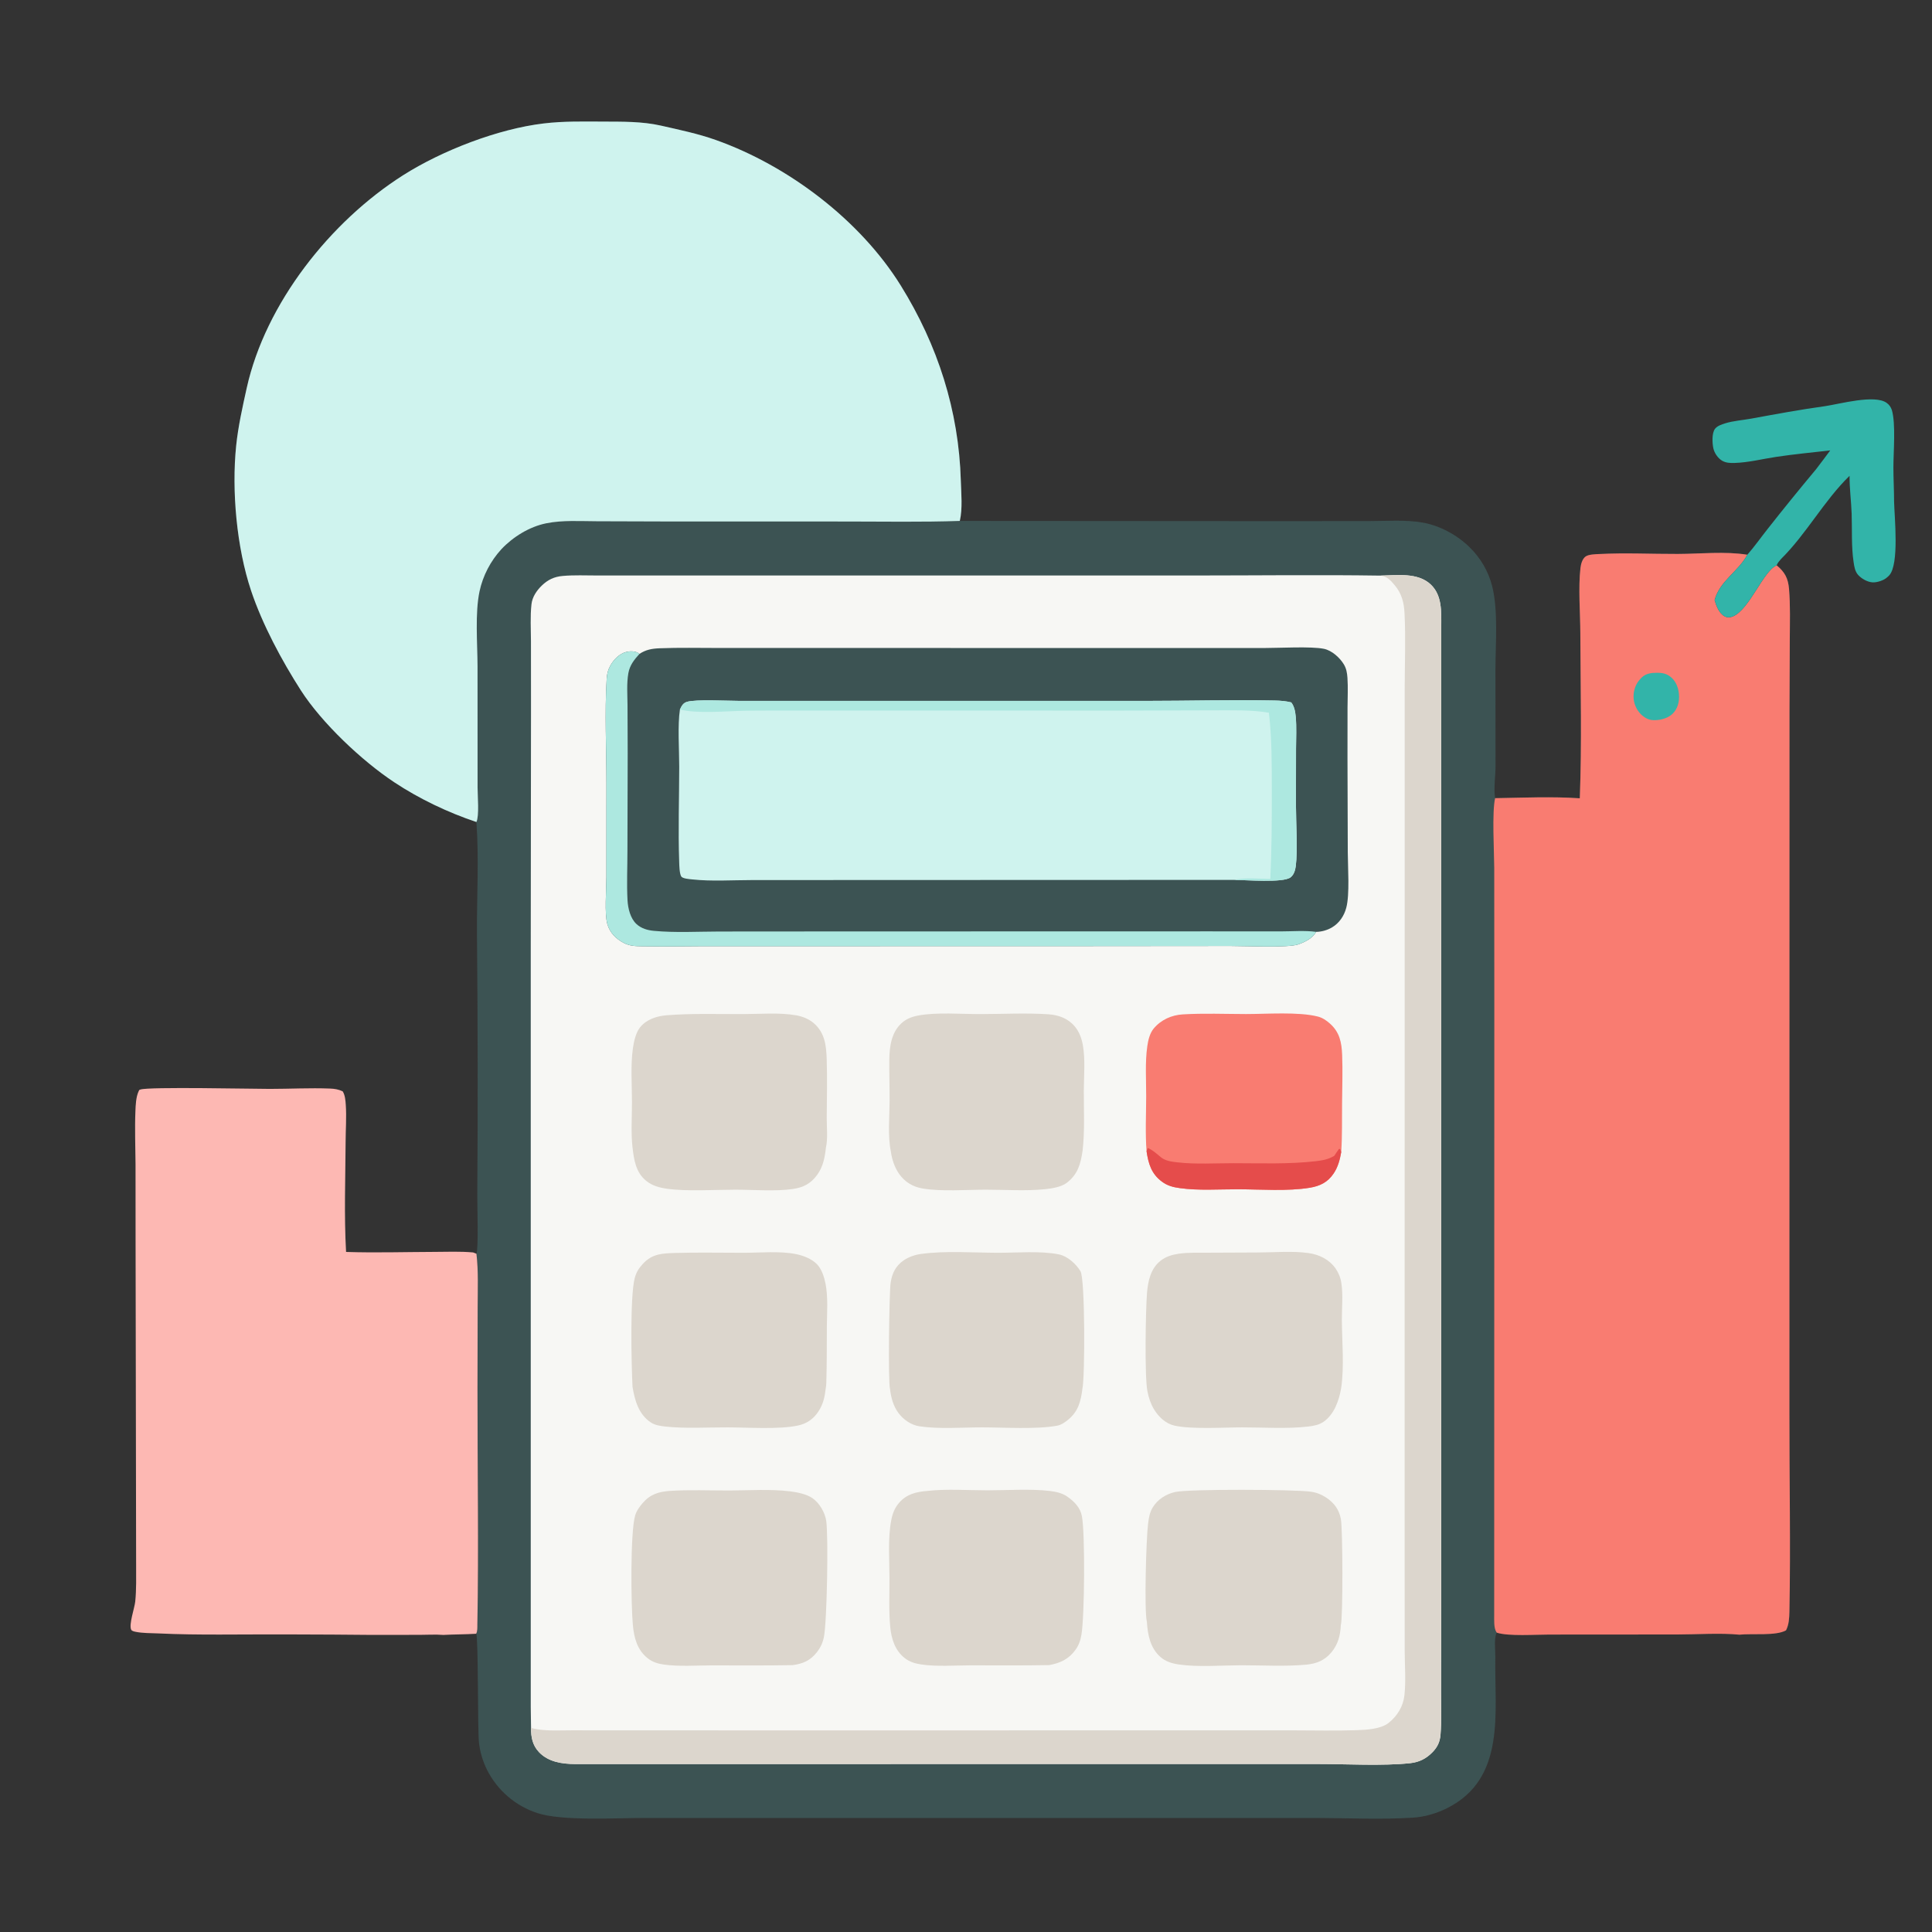 <svg width="46" height="46" viewBox="0 0 46 46" fill="none" xmlns="http://www.w3.org/2000/svg">
<rect x="0" y="0" width="46" height="46" fill="#333333" stroke="none"/>
<path d="M11.343 19.572C10.668 19.346 9.981 19.019 9.387 18.625C8.615 18.114 7.663 17.214 7.164 16.438C6.708 15.727 6.247 14.867 5.978 14.063C5.634 13.033 5.513 11.688 5.623 10.612C5.67 10.156 5.775 9.687 5.874 9.24C6.322 7.219 7.871 5.268 9.6 4.171C10.525 3.584 11.857 3.068 12.947 2.939C13.414 2.883 13.887 2.893 14.356 2.895C14.815 2.897 15.284 2.889 15.733 2.99C16.169 3.089 16.622 3.183 17.043 3.333C18.765 3.944 20.479 5.24 21.447 6.799C22.328 8.218 22.829 9.776 22.877 11.448C22.886 11.752 22.921 12.105 22.853 12.403L30.599 12.408L32.638 12.406C33.038 12.405 33.474 12.373 33.869 12.442C34.281 12.513 34.698 12.74 34.994 13.033C35.249 13.282 35.433 13.596 35.524 13.941C35.676 14.53 35.607 15.324 35.606 15.939L35.608 18.247C35.607 18.487 35.56 18.771 35.598 19.004C36.265 18.993 36.949 18.962 37.614 19.007C37.664 17.702 37.631 16.388 37.627 15.082C37.625 14.594 37.575 13.993 37.63 13.522C37.641 13.432 37.673 13.307 37.753 13.25C37.825 13.198 37.992 13.195 38.083 13.191C38.698 13.159 39.329 13.191 39.946 13.189C40.489 13.187 41.069 13.122 41.603 13.208C41.388 13.609 40.945 13.831 40.824 14.288C40.863 14.424 40.932 14.609 41.069 14.678C41.129 14.708 41.2 14.702 41.261 14.676C41.66 14.506 41.982 13.593 42.302 13.46C42.495 13.622 42.574 13.765 42.596 14.021C42.629 14.413 42.616 14.812 42.614 15.206L42.607 16.94L42.606 22.85L42.605 33.649C42.603 35.222 42.636 36.802 42.605 38.374C42.602 38.524 42.594 38.682 42.524 38.818C42.283 38.955 41.707 38.888 41.415 38.921C40.96 38.876 40.399 38.916 39.936 38.916L36.894 38.918C36.571 38.917 35.918 38.964 35.639 38.873C35.635 38.88 35.63 38.887 35.626 38.895C35.569 39.033 35.606 39.315 35.603 39.466C35.581 40.767 35.864 42.342 34.458 43.05C34.205 43.177 33.922 43.26 33.639 43.278C32.883 43.326 32.102 43.287 31.343 43.285L27.041 43.285L17.815 43.285L15.334 43.285C14.675 43.285 13.375 43.362 12.793 43.168C12.273 42.998 11.842 42.628 11.596 42.139C11.494 41.935 11.429 41.715 11.404 41.488C11.37 41.2 11.391 38.948 11.337 38.899C11.372 38.835 11.365 38.748 11.366 38.676C11.4 36.811 11.367 34.941 11.369 33.075L11.373 31.117C11.373 30.698 11.393 30.266 11.344 29.851C11.395 29.708 11.363 28.72 11.364 28.46C11.379 26.371 11.376 24.282 11.356 22.192C11.352 21.319 11.406 20.444 11.343 19.572Z" fill="#3C5353"/>
<path d="M37.614 19.007C37.664 17.702 37.631 16.388 37.627 15.082C37.625 14.594 37.575 13.993 37.63 13.522C37.641 13.432 37.673 13.307 37.753 13.25C37.825 13.198 37.992 13.195 38.083 13.191C38.698 13.159 39.329 13.191 39.946 13.189C40.489 13.187 41.069 13.122 41.603 13.208C41.388 13.609 40.945 13.831 40.824 14.288C40.863 14.424 40.932 14.609 41.069 14.678C41.129 14.708 41.2 14.702 41.261 14.676C41.66 14.506 41.982 13.593 42.302 13.46C42.495 13.622 42.574 13.765 42.596 14.021C42.629 14.413 42.616 14.812 42.614 15.206L42.607 16.94L42.606 22.85L42.605 33.649C42.603 35.222 42.636 36.802 42.605 38.374C42.602 38.524 42.594 38.682 42.524 38.818C42.283 38.955 41.707 38.888 41.415 38.921C40.96 38.876 40.399 38.916 39.936 38.916L36.894 38.918C36.571 38.917 35.918 38.964 35.639 38.873C35.634 38.866 35.629 38.86 35.625 38.854C35.564 38.754 35.577 38.569 35.576 38.455L35.579 23.984L35.577 20.661C35.575 20.279 35.521 19.33 35.598 19.004C36.265 18.993 36.949 18.962 37.614 19.007Z" fill="#F97C71"/>
<path d="M39.342 16.023C39.468 16.017 39.602 16.009 39.716 16.075C39.839 16.146 39.916 16.262 39.952 16.397C39.996 16.562 39.988 16.755 39.897 16.902C39.811 17.042 39.688 17.099 39.533 17.134C39.365 17.159 39.255 17.158 39.115 17.047C38.993 16.95 38.914 16.8 38.897 16.646C38.881 16.491 38.925 16.323 39.024 16.202C39.117 16.086 39.195 16.041 39.342 16.023Z" fill="#32B4A9"/>
<path d="M11.343 19.572C10.668 19.346 9.981 19.019 9.387 18.625C8.615 18.114 7.663 17.214 7.164 16.438C6.708 15.727 6.247 14.867 5.978 14.063C5.634 13.033 5.513 11.688 5.623 10.612C5.67 10.156 5.775 9.687 5.874 9.24C6.322 7.219 7.871 5.268 9.6 4.171C10.525 3.584 11.857 3.068 12.947 2.939C13.414 2.883 13.887 2.893 14.356 2.895C14.815 2.897 15.284 2.889 15.733 2.99C16.169 3.089 16.622 3.183 17.043 3.333C18.765 3.944 20.479 5.24 21.447 6.799C22.328 8.218 22.829 9.776 22.877 11.448C22.886 11.752 22.921 12.105 22.853 12.403C21.955 12.434 21.053 12.417 20.154 12.417L15.809 12.416L14.213 12.411C13.817 12.41 13.397 12.381 13.008 12.459C12.608 12.539 12.214 12.782 11.937 13.077C11.679 13.359 11.499 13.704 11.418 14.077C11.307 14.601 11.368 15.313 11.37 15.859L11.371 18.754C11.371 18.942 11.414 19.429 11.343 19.572Z" fill="#CFF3EE"/>
<path d="M32.87 13.705C33.258 13.697 33.758 13.625 34.066 13.917C34.338 14.176 34.316 14.562 34.316 14.912L34.315 32.456L34.314 38.311L34.311 40.278C34.31 40.617 34.325 40.964 34.298 41.302C34.284 41.471 34.227 41.595 34.108 41.718C33.958 41.873 33.79 41.957 33.576 41.98C32.928 42.05 32.049 42 31.373 42H27.077L13.689 42.001C13.382 41.999 13.055 41.952 12.833 41.717C12.677 41.552 12.642 41.358 12.644 41.139C12.641 40.975 12.639 40.811 12.637 40.647L12.637 22.666L12.643 16.891L12.642 15.275C12.641 14.984 12.622 14.676 12.654 14.387C12.673 14.214 12.777 14.062 12.899 13.943C13.043 13.803 13.198 13.73 13.398 13.713C13.667 13.689 13.945 13.702 14.216 13.702L15.625 13.702L20.142 13.702L28.494 13.702C29.952 13.702 31.412 13.683 32.87 13.705Z" fill="#F7F7F4"/>
<path d="M32.87 13.705C33.258 13.697 33.758 13.625 34.066 13.917C34.338 14.176 34.316 14.562 34.316 14.912L34.315 32.456L34.314 38.311L34.311 40.278C34.31 40.617 34.325 40.964 34.298 41.302C34.284 41.471 34.228 41.595 34.108 41.718C33.958 41.873 33.79 41.957 33.576 41.98C32.928 42.05 32.049 42 31.373 42H27.077L13.689 42.001C13.382 41.999 13.055 41.952 12.833 41.717C12.677 41.552 12.642 41.358 12.644 41.139C12.691 41.156 12.742 41.165 12.791 41.173C13.054 41.216 13.346 41.198 13.613 41.198L14.933 41.199L19.538 41.2L28.027 41.199L30.794 41.199C31.292 41.199 31.794 41.212 32.291 41.195C32.523 41.187 32.87 41.172 33.059 41.024C33.268 40.86 33.411 40.626 33.439 40.361C33.476 40.019 33.446 39.65 33.445 39.305L33.444 37.257L33.444 30.35L33.445 19.818L33.445 16.393C33.446 15.799 33.471 15.193 33.441 14.6C33.429 14.351 33.375 14.135 33.211 13.938C33.114 13.822 33.026 13.721 32.87 13.705Z" fill="#DCD6CD"/>
<path d="M15.225 15.569C15.379 15.467 15.527 15.442 15.709 15.435C16.174 15.417 16.642 15.428 17.107 15.428L19.521 15.428L26.78 15.429L30.107 15.429C30.459 15.429 31.217 15.386 31.522 15.448C31.71 15.487 31.896 15.655 31.994 15.814C32.056 15.915 32.074 16.021 32.082 16.137C32.098 16.372 32.085 16.613 32.084 16.848L32.083 18.064L32.09 20.297C32.091 20.647 32.139 21.295 32.054 21.613C32.004 21.806 31.887 21.98 31.713 22.082C31.605 22.146 31.462 22.187 31.337 22.187C31.255 22.339 31.067 22.432 30.907 22.487C30.668 22.57 29.62 22.522 29.297 22.523L25.931 22.526L17.115 22.528C16.507 22.524 15.899 22.541 15.292 22.53C15.131 22.528 14.995 22.526 14.85 22.45C14.666 22.353 14.521 22.21 14.462 22.006C14.389 21.753 14.438 21.18 14.438 20.893L14.439 18.634C14.439 17.815 14.395 16.976 14.445 16.16C14.453 16.045 14.474 15.953 14.53 15.851C14.61 15.706 14.747 15.563 14.912 15.522C14.996 15.501 15.12 15.499 15.194 15.547C15.205 15.554 15.215 15.562 15.225 15.569Z" fill="#3C5353"/>
<path d="M31.337 22.187C31.255 22.339 31.067 22.432 30.907 22.487C30.668 22.57 29.62 22.522 29.297 22.523L25.931 22.526L17.115 22.528C16.507 22.524 15.899 22.541 15.292 22.53C15.131 22.528 14.995 22.526 14.85 22.45C14.666 22.353 14.521 22.21 14.462 22.006C14.389 21.753 14.438 21.18 14.438 20.893L14.439 18.634C14.439 17.815 14.395 16.976 14.445 16.16C14.453 16.045 14.474 15.953 14.53 15.851C14.61 15.706 14.747 15.563 14.912 15.522C14.996 15.501 15.12 15.499 15.194 15.547C15.205 15.554 15.215 15.562 15.225 15.569C15.098 15.711 14.996 15.835 14.961 16.028C14.918 16.272 14.939 16.542 14.941 16.79L14.945 17.936L14.939 20.265C14.939 20.653 14.92 21.049 14.941 21.436C14.952 21.627 15.008 21.866 15.154 22.001C15.27 22.107 15.416 22.149 15.569 22.163C16.079 22.211 16.613 22.18 17.126 22.179L19.83 22.177L28.791 22.175L30.491 22.176C30.763 22.176 31.067 22.15 31.337 22.187Z" fill="#ADE8E0"/>
<path d="M16.189 16.892C16.231 16.807 16.262 16.739 16.359 16.71C16.572 16.648 17.306 16.687 17.566 16.687L20.219 16.687L27.263 16.688C28.288 16.688 29.321 16.659 30.345 16.679C30.479 16.681 30.615 16.692 30.744 16.724C30.819 16.821 30.84 16.948 30.851 17.068C30.873 17.315 30.859 17.572 30.858 17.82L30.856 19.167C30.856 19.57 30.899 20.253 30.852 20.619C30.839 20.717 30.81 20.825 30.728 20.889C30.553 21.026 29.647 20.95 29.389 20.95L20.686 20.953L17.911 20.954C17.441 20.954 16.943 20.989 16.477 20.938C16.411 20.931 16.248 20.92 16.218 20.865C16.177 20.789 16.174 20.61 16.171 20.52C16.145 19.768 16.171 19.006 16.172 18.253C16.172 17.862 16.131 17.262 16.189 16.892Z" fill="#CFF3EE"/>
<path d="M16.189 16.892C16.231 16.807 16.262 16.739 16.359 16.71C16.572 16.648 17.306 16.687 17.566 16.687L20.219 16.687L27.263 16.688C28.288 16.688 29.321 16.659 30.345 16.679C30.479 16.681 30.615 16.692 30.744 16.724C30.819 16.821 30.84 16.948 30.851 17.068C30.873 17.315 30.859 17.572 30.858 17.82L30.856 19.167C30.856 19.57 30.899 20.253 30.852 20.619C30.839 20.717 30.81 20.825 30.728 20.889C30.553 21.026 29.647 20.95 29.389 20.95C29.64 20.888 29.984 20.926 30.246 20.927C30.279 20.222 30.282 19.521 30.281 18.816C30.28 18.193 30.284 17.589 30.212 16.97C29.787 16.896 29.32 16.915 28.888 16.913L26.695 16.919L19.001 16.918C18.588 16.92 18.175 16.916 17.762 16.922C17.325 16.928 16.596 17 16.189 16.892Z" fill="#ADE8E0"/>
<path d="M27.299 27.411C27.266 26.982 27.289 26.536 27.29 26.105C27.291 25.715 27.261 25.292 27.317 24.907C27.337 24.766 27.376 24.601 27.468 24.49C27.644 24.28 27.893 24.168 28.162 24.152C28.66 24.122 29.169 24.143 29.667 24.144C30.157 24.144 30.917 24.086 31.379 24.204C31.487 24.232 31.578 24.294 31.661 24.367C31.897 24.574 31.944 24.819 31.956 25.118C31.971 25.503 31.957 25.894 31.954 26.279C31.951 26.662 31.959 27.049 31.934 27.431C31.901 27.613 31.857 27.788 31.751 27.943C31.611 28.15 31.428 28.239 31.188 28.279C30.654 28.367 30.022 28.317 29.476 28.316C29.021 28.315 28.539 28.351 28.089 28.288C27.929 28.266 27.799 28.233 27.666 28.135C27.413 27.948 27.344 27.708 27.299 27.411Z" fill="#F97C71"/>
<path d="M27.299 27.411L27.326 27.333C27.44 27.375 27.548 27.479 27.643 27.555C27.752 27.643 27.898 27.659 28.034 27.675C28.468 27.725 28.934 27.695 29.371 27.695C30.018 27.695 30.682 27.722 31.326 27.648C31.488 27.629 31.628 27.605 31.769 27.519C31.805 27.464 31.841 27.409 31.88 27.356L31.909 27.357L31.934 27.431C31.901 27.613 31.857 27.788 31.751 27.943C31.611 28.15 31.428 28.239 31.188 28.279C30.654 28.367 30.022 28.317 29.476 28.316C29.021 28.315 28.539 28.351 28.089 28.288C27.929 28.266 27.799 28.233 27.666 28.135C27.413 27.948 27.344 27.708 27.299 27.411Z" fill="#E54C4B"/>
<path d="M27.307 38.615C27.24 38.348 27.291 36.619 27.335 36.281C27.352 36.144 27.372 36.011 27.446 35.891C27.563 35.699 27.758 35.576 27.975 35.525C28.295 35.449 30.823 35.462 31.208 35.516C31.343 35.535 31.458 35.58 31.572 35.654C31.764 35.781 31.884 35.941 31.926 36.169C31.97 36.405 31.978 38.512 31.924 38.697C31.913 38.94 31.858 39.153 31.698 39.344C31.535 39.537 31.342 39.613 31.096 39.635C30.591 39.682 30.053 39.648 29.545 39.649C29.08 39.651 28.529 39.697 28.072 39.631C27.907 39.607 27.754 39.562 27.627 39.45C27.387 39.238 27.325 38.92 27.307 38.615Z" fill="#DCD6CD"/>
<path d="M27.32 33.128C27.25 32.782 27.277 31.187 27.31 30.781C27.334 30.5 27.396 30.207 27.628 30.021C27.755 29.92 27.905 29.874 28.063 29.851C28.303 29.816 28.556 29.828 28.799 29.826L29.936 29.821C30.331 29.821 30.768 29.78 31.157 29.835C31.412 29.871 31.651 29.989 31.801 30.204C31.873 30.309 31.921 30.429 31.938 30.555C31.98 30.835 31.948 31.142 31.949 31.425C31.952 31.953 32.01 32.537 31.931 33.058C31.881 33.347 31.766 33.675 31.516 33.85C31.406 33.927 31.28 33.949 31.15 33.965C30.643 34.024 30.095 33.985 29.584 33.985C29.139 33.985 28.382 34.035 27.966 33.944C27.755 33.897 27.586 33.736 27.477 33.556C27.395 33.42 27.351 33.281 27.32 33.128Z" fill="#DCD6CD"/>
<path d="M15.059 27.314C15.021 26.964 15.048 26.59 15.047 26.237C15.047 25.825 15.012 25.375 15.068 24.967C15.091 24.803 15.136 24.591 15.24 24.46C15.393 24.27 15.638 24.192 15.872 24.173C16.475 24.125 17.094 24.147 17.698 24.145C18.102 24.144 18.559 24.104 18.956 24.174C19.109 24.201 19.263 24.262 19.381 24.366C19.637 24.591 19.671 24.884 19.683 25.203C19.699 25.672 19.687 26.146 19.684 26.616C19.683 26.827 19.713 27.113 19.666 27.317C19.639 27.555 19.6 27.777 19.454 27.976C19.303 28.184 19.123 28.274 18.874 28.31C18.454 28.37 17.941 28.326 17.512 28.326C17.019 28.326 16.352 28.371 15.879 28.303C15.701 28.278 15.532 28.233 15.389 28.118C15.136 27.916 15.095 27.614 15.059 27.314Z" fill="#DCD6CD"/>
<path d="M21.211 27.419C21.134 27.04 21.179 26.605 21.181 26.218C21.183 25.891 21.17 25.563 21.174 25.236C21.178 24.923 21.22 24.587 21.464 24.362C21.578 24.257 21.718 24.205 21.869 24.178C22.307 24.097 22.885 24.146 23.341 24.145C23.877 24.144 24.433 24.114 24.966 24.15C25.209 24.167 25.436 24.251 25.594 24.444C25.698 24.57 25.753 24.723 25.782 24.882C25.844 25.23 25.806 25.619 25.805 25.972C25.804 26.44 25.83 26.934 25.776 27.398C25.729 27.714 25.664 27.96 25.397 28.164C25.27 28.261 25.041 28.298 24.885 28.314C24.427 28.361 23.935 28.326 23.474 28.326C23.009 28.326 22.416 28.374 21.965 28.297C21.735 28.258 21.545 28.144 21.409 27.952C21.302 27.801 21.235 27.602 21.211 27.419Z" fill="#DCD6CD"/>
<path d="M15.946 35.498C16.415 35.467 16.898 35.489 17.369 35.488C17.841 35.486 18.342 35.451 18.81 35.508C18.98 35.529 19.203 35.573 19.345 35.671C19.511 35.786 19.642 36.011 19.672 36.21C19.726 36.577 19.691 38.612 19.617 38.975C19.59 39.113 19.537 39.227 19.45 39.338C19.294 39.537 19.115 39.614 18.873 39.646C18.228 39.658 17.581 39.652 16.936 39.652C16.567 39.653 16.168 39.683 15.804 39.632C15.664 39.612 15.535 39.573 15.423 39.484C15.168 39.282 15.098 38.998 15.068 38.691C15.025 38.24 15.003 36.478 15.124 36.079C15.156 35.97 15.228 35.873 15.301 35.788C15.481 35.578 15.682 35.517 15.946 35.498Z" fill="#DCD6CD"/>
<path d="M21.192 33.078C21.141 32.914 21.172 30.757 21.206 30.538C21.24 30.315 21.327 30.139 21.517 30.008C21.637 29.926 21.785 29.876 21.928 29.856C22.514 29.776 23.155 29.826 23.749 29.828C24.204 29.83 24.773 29.777 25.214 29.867C25.417 29.908 25.622 30.095 25.726 30.268C25.838 30.455 25.832 32.791 25.773 33.056C25.733 33.37 25.675 33.614 25.411 33.819C25.335 33.878 25.261 33.929 25.165 33.946C24.67 34.036 23.901 33.985 23.379 33.985C22.897 33.985 22.364 34.03 21.889 33.959C21.692 33.929 21.507 33.799 21.39 33.641C21.269 33.476 21.215 33.278 21.192 33.078Z" fill="#DCD6CD"/>
<path d="M15.06 33.019C15.034 32.497 14.997 30.869 15.112 30.434C15.148 30.294 15.208 30.198 15.305 30.093C15.53 29.848 15.77 29.842 16.081 29.832C16.622 29.816 17.166 29.829 17.707 29.828C18.105 29.828 18.562 29.782 18.95 29.859C19.127 29.895 19.317 29.967 19.447 30.096C19.564 30.213 19.623 30.403 19.655 30.562C19.72 30.888 19.689 31.26 19.687 31.592C19.685 32.035 19.688 32.479 19.674 32.922C19.672 32.969 19.669 33.014 19.66 33.061C19.637 33.262 19.6 33.432 19.487 33.605C19.368 33.786 19.211 33.896 18.999 33.941C18.55 34.039 17.795 33.985 17.311 33.985C16.834 33.984 16.329 34.016 15.856 33.967C15.729 33.953 15.597 33.937 15.489 33.863C15.202 33.667 15.114 33.342 15.06 33.019Z" fill="#DCD6CD"/>
<path d="M22.084 35.498C22.543 35.446 23.05 35.484 23.514 35.484C23.978 35.484 24.547 35.444 25.001 35.5C25.144 35.518 25.287 35.548 25.408 35.631C25.576 35.748 25.722 35.894 25.76 36.101C25.838 36.519 25.823 38.479 25.749 38.919C25.726 39.055 25.687 39.172 25.605 39.284C25.446 39.504 25.238 39.6 24.98 39.645C24.352 39.658 23.723 39.649 23.095 39.651C22.719 39.652 22.307 39.685 21.936 39.63C21.791 39.609 21.654 39.569 21.538 39.476C21.308 39.294 21.223 39.018 21.196 38.737C21.16 38.354 21.179 37.957 21.178 37.571C21.177 37.129 21.137 36.632 21.22 36.197C21.25 36.039 21.301 35.903 21.408 35.78C21.591 35.569 21.82 35.52 22.084 35.498Z" fill="#DCD6CD"/>
<path d="M10.556 38.927C10.371 38.912 10.175 38.925 9.989 38.925L8.82 38.926C7.626 38.914 6.432 38.912 5.238 38.918C4.748 38.919 4.26 38.914 3.77 38.891C3.591 38.883 3.395 38.888 3.221 38.851C3.189 38.844 3.137 38.833 3.123 38.801C3.065 38.68 3.204 38.285 3.22 38.132C3.249 37.843 3.241 37.549 3.241 37.259L3.228 29.507L3.227 27.721C3.224 27.301 3.207 26.878 3.224 26.458C3.229 26.312 3.238 26.117 3.3 25.984C3.319 25.945 3.308 25.954 3.344 25.941C3.544 25.872 6.011 25.926 6.424 25.926C6.899 25.926 7.382 25.899 7.857 25.918C7.965 25.922 8.06 25.937 8.159 25.984C8.216 26.072 8.226 26.203 8.233 26.307C8.253 26.596 8.23 26.897 8.229 27.187C8.224 28.057 8.191 28.94 8.24 29.808C8.937 29.831 9.641 29.809 10.338 29.807C10.647 29.806 10.957 29.792 11.264 29.82L11.344 29.851C11.393 30.266 11.374 30.698 11.373 31.117L11.369 33.075C11.367 34.941 11.4 36.811 11.366 38.676C11.365 38.748 11.372 38.835 11.337 38.899C11.077 38.915 10.816 38.913 10.556 38.927Z" fill="#FDB8B3"/>
<path d="M43.457 9.67C43.807 9.618 44.636 9.387 44.92 9.592C44.986 9.64 45.017 9.688 45.045 9.765C45.14 10.091 45.081 10.767 45.081 11.126C45.081 11.398 45.097 11.67 45.097 11.942C45.106 12.308 45.224 13.434 44.982 13.698C44.957 13.725 44.955 13.726 44.93 13.747C44.854 13.819 44.694 13.87 44.59 13.866C44.468 13.861 44.326 13.781 44.245 13.693C44.167 13.61 44.149 13.491 44.133 13.381C44.077 13.01 44.1 12.604 44.087 12.227C44.076 11.928 44.035 11.627 44.037 11.329C43.428 11.922 43.009 12.714 42.404 13.311C42.367 13.357 42.321 13.402 42.302 13.46C41.982 13.593 41.66 14.506 41.261 14.676C41.2 14.702 41.129 14.708 41.069 14.678C40.932 14.609 40.863 14.424 40.824 14.288C40.945 13.831 41.388 13.609 41.603 13.208C41.775 13.013 41.926 12.796 42.088 12.592C42.465 12.113 42.849 11.64 43.24 11.172C43.354 11.024 43.466 10.874 43.577 10.724C43.148 10.773 42.716 10.814 42.29 10.878C41.959 10.928 41.63 11.013 41.295 11.023C41.193 11.026 41.093 11.022 41.002 10.969C40.9 10.908 40.817 10.784 40.793 10.669C40.768 10.551 40.755 10.309 40.835 10.208C40.889 10.14 40.99 10.106 41.07 10.081C41.27 10.018 41.491 10.005 41.697 9.967C42.287 9.859 42.863 9.752 43.457 9.67Z" fill="#32B4A9"/>
</svg>
